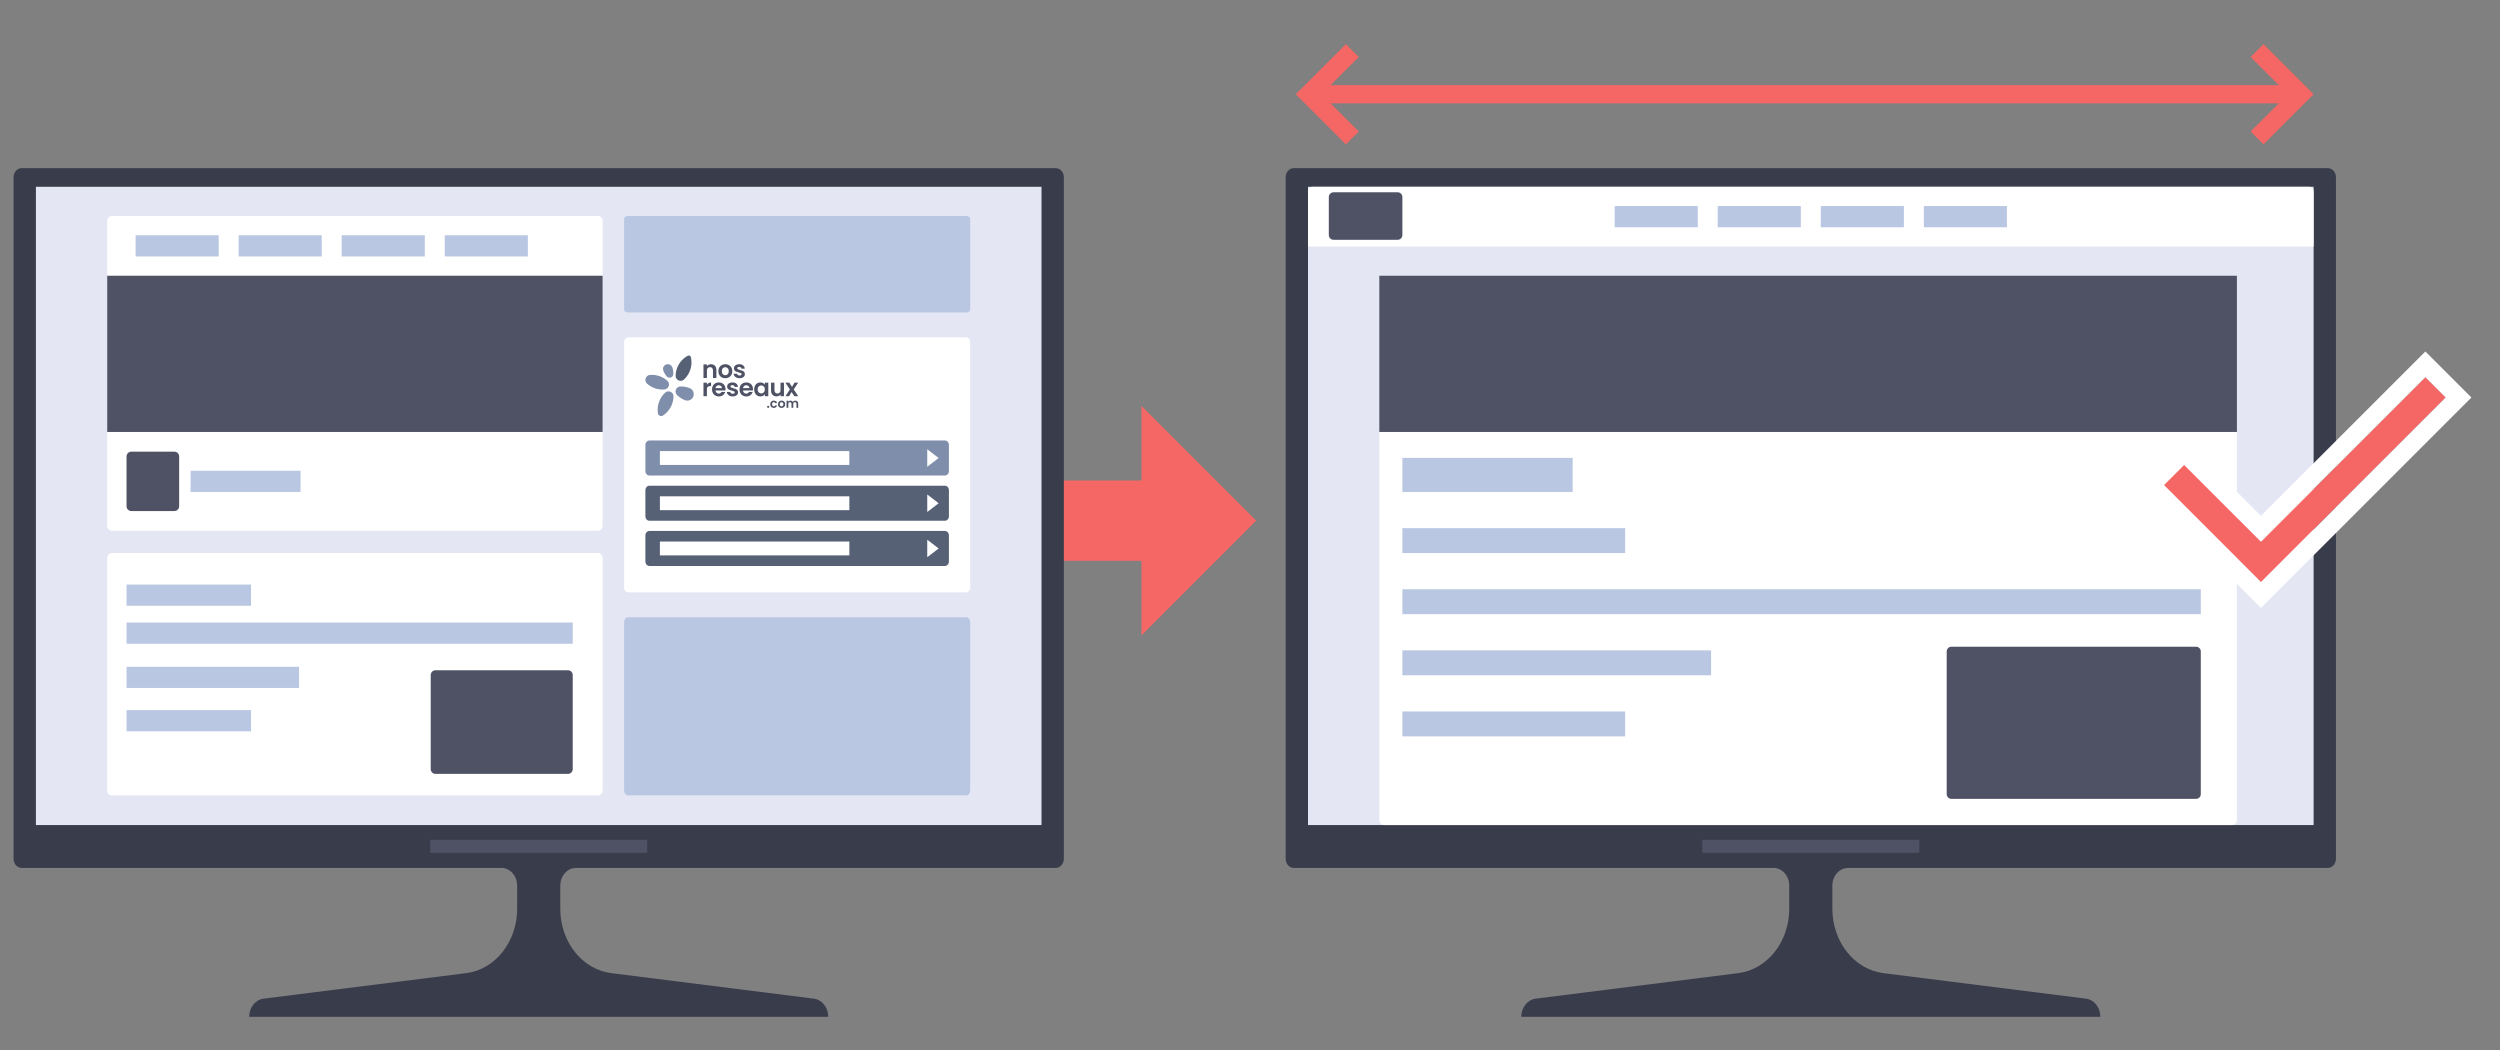<?xml version="1.0" encoding="UTF-8" standalone="no"?>
<!DOCTYPE svg PUBLIC "-//W3C//DTD SVG 1.1//EN" "http://www.w3.org/Graphics/SVG/1.1/DTD/svg11.dtd">
<svg width="100%" height="100%" viewBox="0 0 4212 1769" version="1.1" xmlns="http://www.w3.org/2000/svg" xmlns:xlink="http://www.w3.org/1999/xlink" xml:space="preserve" xmlns:serif="http://www.serif.com/" style="fill-rule:evenodd;clip-rule:evenodd;stroke-miterlimit:10;">
    <rect x="0" y="0" width="4212" height="1769" fill="#808080" stroke="none"/>
    <rect id="Artboard1" x="0" y="0" width="4211.86" height="1768.35" style="fill:none;"/>
    <clipPath id="_clip1">
        <rect x="0" y="0" width="4211.86" height="1768.35"/>
    </clipPath>
    <g clip-path="url(#_clip1)">
        <rect id="encart-reclame" x="0" y="201.025" width="2320.88" height="1512.07" style="fill:none;"/>
        <g>
            <path d="M1774.33,944.781l0,-135.317l148.811,-0l-0,-125.652l193.31,193.31l-193.31,193.311l-0,-125.652l-148.811,-0Z" style="fill:#f46764;"/>
            <path d="M844.816,1462.27c7.023,0 13.759,3.148 18.725,8.753c4.967,5.604 7.757,13.204 7.757,21.13l-0,39.075c-0,55.518 -36.982,102.165 -85.879,108.323c-105.448,13.28 -278.088,35.023 -341.362,42.991c-13.79,1.737 -24.22,14.893 -24.22,30.551l0,0.001l975.577,0l0,-0.001c0,-15.658 -10.429,-28.814 -24.22,-30.551c-63.275,-7.968 -235.914,-29.711 -341.363,-42.991c-48.896,-6.158 -85.877,-52.805 -85.877,-108.323l-0,-39.075c-0,-7.926 2.79,-15.526 7.756,-21.13c4.966,-5.605 11.702,-8.753 18.725,-8.753l808.309,0c3.614,0 7.079,-1.619 9.634,-4.502c2.555,-2.883 3.99,-6.794 3.99,-10.871l-0,-1148.23c-0,-4.077 -1.435,-7.988 -3.99,-10.87c-2.555,-2.883 -6.02,-4.503 -9.634,-4.503l-1742.24,0c-3.614,0 -7.079,1.62 -9.634,4.503c-2.554,2.882 -3.989,6.793 -3.989,10.87l-0,1148.23c-0,4.077 1.435,7.988 3.989,10.871c2.555,2.883 6.02,4.502 9.634,4.502l808.312,0Z" style="fill:#383c4b;"/>
            <path d="M2988.04,1462.27c7.023,0 13.759,3.148 18.725,8.753c4.967,5.604 7.756,13.204 7.756,21.13l0,39.075c0,55.518 -36.981,102.165 -85.878,108.323c-105.448,13.28 -278.088,35.023 -341.362,42.991c-13.79,1.737 -24.22,14.893 -24.22,30.551l-0,0.001l975.577,0l0,-0.001c0,-15.658 -10.43,-28.814 -24.22,-30.551c-63.275,-7.968 -235.914,-29.711 -341.363,-42.991c-48.896,-6.158 -85.877,-52.805 -85.877,-108.323l-0,-39.075c-0,-7.926 2.79,-15.526 7.756,-21.13c4.966,-5.605 11.702,-8.753 18.725,-8.753l808.309,0c3.614,0 7.079,-1.619 9.634,-4.502c2.555,-2.883 3.99,-6.794 3.99,-10.871l-0,-1148.23c-0,-4.077 -1.435,-7.988 -3.99,-10.87c-2.555,-2.883 -6.02,-4.503 -9.634,-4.503l-1742.24,0c-3.613,0 -7.078,1.62 -9.633,4.503c-2.555,2.882 -3.989,6.793 -3.989,10.87l-0,1148.23c-0,4.077 1.434,7.988 3.989,10.871c2.555,2.883 6.02,4.502 9.633,4.502l808.313,0Z" style="fill:#383c4b;"/>
            <rect x="724.853" y="1414.79" width="365.547" height="22.059" style="fill:#4e5264;"/>
            <rect x="2868.08" y="1414.79" width="365.547" height="22.059" style="fill:#4e5264;"/>
            <rect x="60.507" y="314.673" width="1694.24" height="1075.38" style="fill:#e4e7f3;"/>
            <rect x="2203.73" y="314.673" width="1694.24" height="1075.38" style="fill:#e4e7f3;"/>
            <g>
                <g>
                    <g>
                        <path d="M1634.58,368.535c0,-2.576 -3.025,-4.666 -6.756,-4.666l-569.549,0c-3.732,0 -6.757,2.09 -6.757,4.666l0,153.189c0,2.577 3.025,4.666 6.757,4.666l569.549,0c3.731,0 6.756,-2.089 6.756,-4.666l0,-153.189Z" style="fill:#b9c7e3;"/>
                    </g>
                    <g>
                        <path d="M1634.58,1048.53c0,-4.759 -3.025,-8.618 -6.756,-8.618l-569.549,0c-3.732,0 -6.757,3.859 -6.757,8.618l0,282.975c0,4.76 3.025,8.619 6.757,8.619l569.549,0c3.731,0 6.756,-3.859 6.756,-8.619l0,-282.975Z" style="fill:#b9c7e3;"/>
                    </g>
                    <g>
                        <path d="M1634.58,575.999c0,-4.211 -3.025,-7.624 -6.756,-7.624l-569.549,0c-3.732,0 -6.757,3.413 -6.757,7.624l0,414.299c0,4.211 3.025,7.624 6.757,7.624l569.549,0c3.731,0 6.756,-3.413 6.756,-7.624l0,-414.299Z" style="fill:#fff;"/>
                        <g>
                            <path d="M1598.74,749.762c0,-4.211 -3.025,-7.624 -6.757,-7.624l-497.859,0c-3.732,0 -6.757,3.413 -6.757,7.624l-0,43.793c-0,4.21 3.025,7.624 6.757,7.624l497.859,0c3.732,0 6.757,-3.414 6.757,-7.624l0,-43.793Z" style="fill:#7f8eab;"/>
                            <rect x="1111.79" y="759.985" width="319.212" height="23.346" style="fill:#fff;"/>
                            <path d="M1581.45,771.658l-19.207,14.736l-0,-29.471l19.207,14.735Z" style="fill:#fff;"/>
                        </g>
                        <g>
                            <path d="M1197.89,613.647c2.726,0 4.929,0.857 6.606,2.579c1.682,1.721 2.52,4.123 2.52,7.206l-0,13.419l-5.782,0l-0,-12.636c-0,-1.817 -0.453,-3.211 -1.362,-4.189c-0.908,-0.979 -2.148,-1.468 -3.715,-1.468c-1.596,0 -2.858,0.489 -3.778,1.468c-0.923,0.978 -1.386,2.372 -1.386,4.189l-0,12.636l-5.779,0l-0,-22.877l5.779,0l-0,2.851c0.772,-0.989 1.758,-1.769 2.954,-2.332c1.199,-0.567 2.512,-0.846 3.943,-0.846Z" style="fill:#4e5264;fill-rule:nonzero;"/>
                            <path d="M1221.85,637.222c-2.203,0 -4.183,-0.485 -5.945,-1.464c-1.762,-0.978 -3.145,-2.361 -4.153,-4.149c-1.004,-1.791 -1.504,-3.855 -1.504,-6.194c-0,-2.34 0.515,-4.404 1.548,-6.195c1.031,-1.788 2.443,-3.171 4.231,-4.15c1.791,-0.978 3.785,-1.467 5.989,-1.467c2.203,0 4.197,0.489 5.988,1.467c1.788,0.979 3.2,2.362 4.231,4.15c1.033,1.791 1.548,3.855 1.548,6.195c-0,2.339 -0.53,4.403 -1.589,6.194c-1.06,1.788 -2.49,3.171 -4.293,4.149c-1.802,0.979 -3.822,1.464 -6.051,1.464Zm-0,-5.035c1.045,0 2.03,-0.254 2.954,-0.765c0.923,-0.508 1.659,-1.273 2.207,-2.292c0.552,-1.019 0.827,-2.255 0.827,-3.715c-0,-2.174 -0.569,-3.848 -1.714,-5.018c-1.144,-1.17 -2.538,-1.755 -4.189,-1.755c-1.656,0 -3.039,0.585 -4.154,1.755c-1.114,1.17 -1.67,2.844 -1.67,5.018c-0,2.173 0.545,3.847 1.63,5.017c1.089,1.17 2.457,1.755 4.109,1.755Z" style="fill:#4e5264;fill-rule:nonzero;"/>
                            <path d="M1245.96,637.222c-1.873,0 -3.55,-0.334 -5.036,-1.011c-1.49,-0.673 -2.667,-1.589 -3.532,-2.744c-0.868,-1.155 -1.343,-2.435 -1.427,-3.841l5.823,0c0.111,0.879 0.544,1.611 1.302,2.189c0.758,0.578 1.7,0.868 2.829,0.868c1.1,0 1.961,-0.221 2.579,-0.662c0.621,-0.441 0.93,-1.004 0.93,-1.692c-0,-0.743 -0.378,-1.302 -1.136,-1.674c-0.758,-0.371 -1.961,-0.776 -3.612,-1.217c-1.707,-0.412 -3.105,-0.839 -4.19,-1.28c-1.089,-0.442 -2.027,-1.115 -2.811,-2.024c-0.783,-0.908 -1.177,-2.133 -1.177,-3.674c-0,-1.266 0.364,-2.425 1.096,-3.47c0.729,-1.048 1.777,-1.872 3.138,-2.479c1.361,-0.603 2.965,-0.908 4.812,-0.908c2.726,0 4.899,0.684 6.522,2.045c1.625,1.361 2.519,3.2 2.685,5.514l-5.533,0c-0.084,-0.909 -0.459,-1.633 -1.136,-2.17c-0.673,-0.538 -1.575,-0.806 -2.704,-0.806c-1.048,0 -1.85,0.195 -2.417,0.581c-0.563,0.383 -0.846,0.92 -0.846,1.608c-0,0.772 0.386,1.357 1.155,1.755c0.773,0.4 1.968,0.805 3.594,1.221c1.652,0.412 3.013,0.838 4.087,1.28c1.074,0.437 2.005,1.122 2.788,2.041c0.784,0.924 1.192,2.141 1.218,3.657c-0,1.321 -0.364,2.505 -1.092,3.55c-0.732,1.048 -1.777,1.865 -3.139,2.457c-1.364,0.592 -2.953,0.886 -4.77,0.886Z" style="fill:#4e5264;fill-rule:nonzero;"/>
                            <path d="M1191.01,648.236c0.746,-1.21 1.714,-2.159 2.913,-2.847c1.195,-0.688 2.568,-1.034 4.109,-1.034l-0,6.07l-1.526,0c-1.822,0 -3.19,0.427 -4.11,1.28c-0.923,0.854 -1.386,2.339 -1.386,4.459l-0,11.399l-5.779,0l-0,-22.877l5.779,0l-0,3.55Z" style="fill:#4e5264;fill-rule:nonzero;"/>
                            <path d="M1222.35,655.63c-0,0.824 -0.055,1.567 -0.165,2.23l-16.726,0c0.139,1.651 0.717,2.946 1.736,3.88c1.019,0.938 2.269,1.405 3.759,1.405c2.145,0 3.676,-0.923 4.584,-2.766l6.235,0c-0.662,2.2 -1.928,4.01 -3.8,5.43c-1.872,1.416 -4.171,2.126 -6.897,2.126c-2.2,0 -4.179,-0.489 -5.926,-1.468c-1.748,-0.974 -3.109,-2.358 -4.087,-4.149c-0.979,-1.788 -1.468,-3.855 -1.468,-6.195c-0,-2.365 0.482,-4.443 1.446,-6.235c0.963,-1.788 2.314,-3.163 4.046,-4.127c1.736,-0.964 3.73,-1.446 5.989,-1.446c2.174,0 4.123,0.467 5.845,1.401c1.718,0.938 3.053,2.267 4.002,3.988c0.953,1.718 1.427,3.693 1.427,5.926Zm-5.988,-1.651c-0.026,-1.49 -0.563,-2.678 -1.611,-3.573c-1.045,-0.897 -2.325,-1.342 -3.841,-1.342c-1.43,0 -2.634,0.434 -3.612,1.299c-0.979,0.867 -1.575,2.074 -1.795,3.616l10.859,0Z" style="fill:#4e5264;fill-rule:nonzero;"/>
                            <path d="M1234.49,667.935c-1.873,0 -3.55,-0.338 -5.036,-1.012c-1.486,-0.673 -2.663,-1.589 -3.531,-2.747c-0.869,-1.155 -1.343,-2.436 -1.424,-3.841l5.819,0c0.11,0.883 0.544,1.611 1.302,2.189c0.758,0.581 1.7,0.868 2.829,0.868c1.1,0 1.961,-0.221 2.582,-0.662c0.619,-0.438 0.927,-1.005 0.927,-1.692c-0,-0.743 -0.378,-1.299 -1.132,-1.67c-0.758,-0.372 -1.965,-0.78 -3.616,-1.221c-1.707,-0.413 -3.105,-0.84 -4.19,-1.281c-1.089,-0.438 -2.023,-1.115 -2.811,-2.023c-0.783,-0.909 -1.177,-2.133 -1.177,-3.675c-0,-1.265 0.368,-2.421 1.096,-3.469c0.729,-1.045 1.777,-1.872 3.138,-2.475c1.365,-0.608 2.969,-0.909 4.812,-0.909c2.726,0 4.899,0.68 6.526,2.041c1.622,1.365 2.515,3.201 2.681,5.515l-5.532,0c-0.082,-0.909 -0.46,-1.63 -1.137,-2.167c-0.673,-0.537 -1.575,-0.806 -2.704,-0.806c-1.044,0 -1.85,0.192 -2.417,0.578c-0.562,0.386 -0.846,0.923 -0.846,1.611c-0,0.769 0.387,1.354 1.159,1.755c0.769,0.397 1.968,0.805 3.591,1.218c1.651,0.411 3.016,0.838 4.09,1.28c1.071,0.441 2.001,1.122 2.785,2.045c0.787,0.92 1.192,2.141 1.221,3.653c-0,1.32 -0.368,2.505 -1.096,3.553c-0.728,1.045 -1.777,1.865 -3.138,2.458c-1.365,0.588 -2.954,0.886 -4.771,0.886Z" style="fill:#4e5264;fill-rule:nonzero;"/>
                            <path d="M1268.67,655.63c-0,0.824 -0.055,1.567 -0.165,2.23l-16.723,0c0.136,1.651 0.713,2.946 1.732,3.88c1.019,0.938 2.273,1.405 3.76,1.405c2.148,0 3.674,-0.923 4.583,-2.766l6.235,0c-0.662,2.2 -1.927,4.01 -3.8,5.43c-1.872,1.416 -4.171,2.126 -6.893,2.126c-2.204,0 -4.179,-0.489 -5.927,-1.468c-1.751,-0.974 -3.112,-2.358 -4.09,-4.149c-0.975,-1.788 -1.464,-3.855 -1.464,-6.195c-0,-2.365 0.482,-4.443 1.446,-6.235c0.964,-1.788 2.31,-3.163 4.046,-4.127c1.733,-0.964 3.73,-1.446 5.989,-1.446c2.174,0 4.12,0.467 5.841,1.401c1.722,0.938 3.057,2.267 4.006,3.988c0.949,1.718 1.424,3.693 1.424,5.926Zm-5.989,-1.651c-0.026,-1.49 -0.563,-2.678 -1.607,-3.573c-1.049,-0.897 -2.329,-1.342 -3.841,-1.342c-1.435,0 -2.637,0.434 -3.616,1.299c-0.975,0.867 -1.574,2.074 -1.795,3.616l10.859,0Z" style="fill:#4e5264;fill-rule:nonzero;"/>
                            <path d="M1270.58,656.042c-0,-2.313 0.46,-4.362 1.383,-6.154c0.92,-1.788 2.174,-3.163 3.756,-4.127c1.585,-0.964 3.351,-1.446 5.308,-1.446c1.707,0 3.2,0.342 4.48,1.03c1.28,0.692 2.303,1.556 3.075,2.604l-0,-3.262l5.824,0l-0,22.876l-5.824,0l-0,-3.344c-0.743,1.071 -1.769,1.961 -3.075,2.664c-1.309,0.699 -2.818,1.052 -4.521,1.052c-1.927,0 -3.682,-0.496 -5.267,-1.486c-1.582,-0.993 -2.836,-2.388 -3.756,-4.194c-0.923,-1.802 -1.383,-3.873 -1.383,-6.213Zm18.002,0.081c-0,-1.401 -0.275,-2.608 -0.824,-3.612c-0.551,-1.005 -1.294,-1.777 -2.232,-2.314c-0.935,-0.537 -1.939,-0.802 -3.013,-0.802c-1.074,0 -2.064,0.261 -2.972,0.784c-0.909,0.522 -1.648,1.287 -2.211,2.291c-0.563,1.005 -0.846,2.196 -0.846,3.572c-0,1.376 0.283,2.582 0.846,3.613c0.563,1.033 1.309,1.824 2.229,2.376c0.924,0.548 1.905,0.824 2.954,0.824c1.074,0 2.078,-0.269 3.013,-0.806c0.938,-0.537 1.681,-1.306 2.232,-2.31c0.549,-1.008 0.824,-2.211 0.824,-3.616Z" style="fill:#4e5264;fill-rule:nonzero;"/>
                            <path d="M1320.84,644.687l-0,22.876l-5.823,0l-0,-2.891c-0.747,0.99 -1.714,1.769 -2.913,2.332c-1.196,0.567 -2.498,0.846 -3.903,0.846c-1.788,0 -3.37,-0.379 -4.749,-1.133c-1.376,-0.758 -2.458,-1.872 -3.241,-3.347c-0.784,-1.471 -1.177,-3.226 -1.177,-5.264l-0,-13.419l5.782,0l-0,12.595c-0,1.817 0.453,3.211 1.362,4.19c0.908,0.978 2.148,1.467 3.719,1.467c1.596,0 2.847,-0.489 3.755,-1.467c0.909,-0.979 1.365,-2.373 1.365,-4.19l-0,-12.595l5.823,0Z" style="fill:#4e5264;fill-rule:nonzero;"/>
                            <path d="M1338.35,667.563l-4.705,-7.103l-4.172,7.103l-6.194,0l7.474,-11.48l-7.559,-11.396l6.525,0l4.669,7.059l4.212,-7.059l6.191,0l-7.516,11.396l7.6,11.48l-6.525,0Z" style="fill:#4e5264;fill-rule:nonzero;"/>
                            <path d="M1294.27,687.214c-0.546,0 -0.992,-0.168 -1.344,-0.506c-0.351,-0.336 -0.527,-0.754 -0.527,-1.256c-0,-0.501 0.176,-0.921 0.527,-1.258c0.352,-0.337 0.798,-0.505 1.344,-0.505c0.53,0 0.967,0.168 1.312,0.505c0.343,0.337 0.515,0.757 0.515,1.258c-0,0.502 -0.172,0.92 -0.515,1.256c-0.345,0.338 -0.782,0.506 -1.312,0.506Z" style="fill:#4e5264;fill-rule:nonzero;"/>
                            <path d="M1297.75,681.109c-0,-1.233 0.251,-2.311 0.752,-3.236c0.502,-0.923 1.197,-1.639 2.085,-2.149c0.889,-0.509 1.908,-0.764 3.053,-0.764c1.476,0 2.698,0.37 3.665,1.107c0.967,0.74 1.616,1.775 1.946,3.108l-3.246,0c-0.173,-0.517 -0.462,-0.921 -0.869,-1.216c-0.41,-0.293 -0.916,-0.44 -1.517,-0.44c-0.86,0 -1.54,0.312 -2.041,0.934c-0.502,0.625 -0.753,1.509 -0.753,2.656c-0,1.132 0.251,2.011 0.753,2.634c0.501,0.624 1.181,0.934 2.041,0.934c1.218,0 2.012,-0.544 2.386,-1.634l3.246,0c-0.33,1.291 -0.981,2.316 -1.955,3.074c-0.975,0.76 -2.193,1.139 -3.656,1.139c-1.145,0 -2.164,-0.253 -3.053,-0.762c-0.888,-0.509 -1.583,-1.226 -2.085,-2.15c-0.501,-0.923 -0.752,-2.002 -0.752,-3.235Z" style="fill:#4e5264;fill-rule:nonzero;"/>
                            <path d="M1316.75,687.256c-1.147,0 -2.179,-0.253 -3.096,-0.762c-0.917,-0.509 -1.637,-1.229 -2.16,-2.16c-0.523,-0.933 -0.783,-2.007 -0.783,-3.225c-0,-1.218 0.268,-2.292 0.804,-3.224c0.538,-0.931 1.273,-1.651 2.204,-2.161c0.933,-0.509 1.971,-0.764 3.118,-0.764c1.146,0 2.185,0.255 3.117,0.764c0.931,0.51 1.666,1.23 2.202,2.161c0.539,0.932 0.806,2.006 0.806,3.224c-0,1.218 -0.275,2.292 -0.827,3.225c-0.551,0.931 -1.296,1.651 -2.234,2.16c-0.941,0.509 -1.99,0.762 -3.151,0.762Zm-0,-2.621c0.544,0 1.058,-0.132 1.538,-0.398c0.479,-0.265 0.864,-0.663 1.149,-1.194c0.287,-0.53 0.431,-1.174 0.431,-1.934c-0,-1.131 -0.297,-2.003 -0.893,-2.611c-0.595,-0.609 -1.323,-0.914 -2.181,-0.914c-0.86,0 -1.581,0.305 -2.162,0.914c-0.58,0.608 -0.869,1.48 -0.869,2.611c-0,1.132 0.281,2.003 0.848,2.612c0.567,0.609 1.279,0.914 2.139,0.914Z" style="fill:#4e5264;fill-rule:nonzero;"/>
                            <path d="M1339.96,674.984c1.461,0 2.641,0.446 3.537,1.342c0.894,0.896 1.342,2.146 1.342,3.751l-0,6.986l-3.008,0l-0,-6.578c-0,-0.931 -0.237,-1.643 -0.71,-2.139c-0.473,-0.494 -1.119,-0.741 -1.934,-0.741c-0.818,0 -1.465,0.247 -1.946,0.741c-0.481,0.496 -0.72,1.208 -0.72,2.139l-0,6.578l-3.01,0l-0,-6.578c-0,-0.931 -0.236,-1.643 -0.709,-2.139c-0.473,-0.494 -1.118,-0.741 -1.936,-0.741c-0.831,0 -1.486,0.247 -1.966,0.741c-0.479,0.496 -0.72,1.208 -0.72,2.139l-0,6.578l-3.009,0l-0,-11.909l3.009,0l-0,1.442c0.386,-0.502 0.884,-0.896 1.493,-1.184c0.609,-0.287 1.279,-0.428 2.011,-0.428c0.93,0 1.764,0.195 2.493,0.589c0.732,0.395 1.298,0.958 1.699,1.688c0.386,-0.688 0.949,-1.24 1.687,-1.655c0.739,-0.416 1.537,-0.622 2.397,-0.622Z" style="fill:#4e5264;fill-rule:nonzero;"/>
                            <path d="M1158.71,599.321c0.984,-0.53 2.209,-0.583 3.258,-0.122c1.009,0.478 1.767,1.401 2.067,2.494c3.231,13.876 -1.424,28.283 -11.592,37.722c-2.475,2.291 -6.114,2.891 -9.173,1.494c-3.1,-1.38 -5.073,-4.471 -5.009,-7.859c0.295,-13.812 7.849,-26.86 20.449,-33.729Z" style="fill:#566176;"/>
                            <path d="M1116.89,700.116c-1.555,1.017 -3.554,1.164 -5.241,0.4c-1.728,-0.764 -2.932,-2.346 -3.221,-4.193c-1.981,-12.935 2.688,-25.986 12.149,-34.754c2.487,-2.296 6.085,-2.887 9.195,-1.506c3.064,1.386 5.063,4.478 4.974,7.867c-0.266,12.828 -6.84,25.021 -17.856,32.186Zm37.09,-25.919c5.597,2.186 11.904,-0.546 14.125,-6.112c2.177,-5.57 -0.488,-11.877 -6.041,-14.129c-4.93,-1.99 -10.261,-2.994 -15.635,-2.874c-3.421,0.088 -6.397,2.181 -7.64,5.326c-1.289,3.149 -0.533,6.738 1.865,9.123c3.82,3.794 8.395,6.725 13.326,8.666Zm-34.647,-17.985c3.376,-0.271 6.263,-2.523 7.329,-5.734c1.111,-3.208 0.178,-6.752 -2.354,-9.009c-7.951,-7.049 -18.527,-10.625 -29.161,-9.803c-3.376,0.267 -6.268,2.523 -7.347,5.73c-1.079,3.212 -0.142,6.756 2.385,9.008c7.951,7.054 18.514,10.63 29.148,9.808Zm13.503,-37.081c-1.465,-4.184 -6.041,-6.485 -10.26,-5.148c-4.22,1.337 -6.486,5.805 -5.109,10.003c1.244,3.722 3.243,7.205 5.953,10.216c1.688,1.879 4.308,2.608 6.707,1.853c2.354,-0.755 4.042,-2.848 4.22,-5.322c0.311,-3.944 -0.222,-7.893 -1.511,-11.602Z" style="fill:#7f8eab;"/>
                        </g>
                        <g>
                            <path d="M1598.74,825.96c0,-4.211 -3.025,-7.624 -6.757,-7.624l-497.859,0c-3.732,0 -6.757,3.413 -6.757,7.624l-0,43.792c-0,4.211 3.025,7.625 6.757,7.625l497.859,0c3.732,0 6.757,-3.414 6.757,-7.625l0,-43.792Z" style="fill:#566176;"/>
                            <rect x="1111.79" y="836.183" width="319.212" height="23.346" style="fill:#fff;"/>
                            <path d="M1581.45,847.856l-19.207,14.736l-0,-29.471l19.207,14.735Z" style="fill:#fff;"/>
                        </g>
                        <g>
                            <path d="M1598.74,902.155c0,-4.211 -3.025,-7.625 -6.757,-7.625l-497.859,0c-3.732,0 -6.757,3.414 -6.757,7.625l-0,43.792c-0,4.211 3.025,7.624 6.757,7.624l497.859,0c3.732,0 6.757,-3.413 6.757,-7.624l0,-43.792Z" style="fill:#566176;"/>
                            <rect x="1111.79" y="912.385" width="319.212" height="23.346" style="fill:#fff;"/>
                            <path d="M1581.45,924.055l-19.207,14.735l-0,-29.471l19.207,14.736Z" style="fill:#fff;"/>
                        </g>
                    </g>
                </g>
                <g>
                    <path d="M1007.21,363.869c4.418,0 8,3.582 8,8c0,23.835 0,92.723 0,92.723l-834.538,-0l-0,-92.723c-0,-4.418 3.581,-8 8,-8c80.216,0 738.322,0 818.538,0Z" style="fill:#fff;"/>
                </g>
                <g>
                    <path d="M1007.21,894.222c2.122,0 4.157,-0.843 5.657,-2.343c1.5,-1.5 2.343,-3.535 2.343,-5.657c0,-33.208 0,-158.465 0,-158.465l-834.538,0l-0,158.465c-0,2.122 0.842,4.157 2.343,5.657c1.5,1.5 3.535,2.343 5.657,2.343c80.216,0 738.322,0 818.538,0Z" style="fill:#fff;"/>
                </g>
                <g>
                    <path d="M1007.21,1340.12c4.418,0 8,-3.582 8,-8c0,-51.914 0,-340.524 0,-392.438c0,-4.419 -3.582,-8 -8,-8c-80.216,-0 -738.322,-0 -818.538,-0c-4.419,-0 -8,3.581 -8,8c-0,51.914 -0,340.524 -0,392.438c-0,4.418 3.581,8 8,8c80.216,0 738.322,0 818.538,0Z" style="fill:#fff;"/>
                </g>
                <rect x="180.667" y="464.592" width="834.539" height="263.165" style="fill:#4e5264;"/>
                <g>
                    <path d="M293.828,760.99c4.418,-0 8,3.581 8,8c-0,18.732 -0,65.267 -0,84c-0,4.418 -3.582,8 -8,8c-16.841,-0 -55.78,-0 -72.621,-0c-4.418,-0 -8,-3.582 -8,-8c0,-18.733 0,-65.268 0,-84c0,-4.419 3.582,-8 8,-8c16.841,-0 55.78,-0 72.621,-0Z" style="fill:#4e5264;"/>
                    <path d="M956.927,1129.27c2.122,0 4.156,0.843 5.657,2.344c1.5,1.5 2.343,3.535 2.343,5.656l-0,158.57c-0,2.121 -0.843,4.156 -2.343,5.656c-1.501,1.501 -3.535,2.344 -5.657,2.344l-223.236,-0c-2.122,-0 -4.157,-0.843 -5.657,-2.344c-1.501,-1.5 -2.343,-3.535 -2.343,-5.656l-0,-158.57c-0,-2.121 0.842,-4.156 2.343,-5.656c1.5,-1.501 3.535,-2.344 5.657,-2.344l223.236,0Z" style="fill:#4e5264;"/>
                    <rect x="321.098" y="793.13" width="185.291" height="35.718" style="fill:#b9c7e3;"/>
                </g>
                <rect x="228.453" y="396.371" width="140.001" height="35.718" style="fill:#b9c7e3;"/>
                <rect x="575.703" y="396.371" width="140.001" height="35.718" style="fill:#b9c7e3;"/>
                <rect x="402.078" y="396.371" width="140.001" height="35.718" style="fill:#b9c7e3;"/>
                <rect x="749.327" y="396.371" width="140.001" height="35.718" style="fill:#b9c7e3;"/>
                <rect x="213.207" y="984.879" width="209.751" height="35.718" style="fill:#b9c7e3;"/>
                <rect x="213.207" y="1123.37" width="290.669" height="35.718" style="fill:#b9c7e3;"/>
                <rect x="213.207" y="1196.41" width="209.751" height="35.718" style="fill:#b9c7e3;"/>
                <rect x="213.207" y="1048.8" width="751.72" height="35.718" style="fill:#b9c7e3;"/>
            </g>
            <g>
                <path d="M3889.97,314.673c4.419,0 8,3.582 8,8c0,23.835 0,92.723 0,92.723l-1694.24,-0l0,-92.723c0,-4.418 3.582,-8 8,-8c120.271,0 1557.97,0 1678.24,0Z" style="fill:#fff;"/>
            </g>
            <g>
                <path d="M3760.74,1390.05c2.121,0 4.156,-0.842 5.657,-2.343c1.5,-1.5 2.343,-3.535 2.343,-5.657c-0,-75.142 -0,-654.296 -0,-654.296l-1444.85,0l0,654.296c0,2.122 0.843,4.157 2.344,5.657c1.5,1.501 3.535,2.343 5.656,2.343c109.989,0 1318.86,0 1428.85,0Z" style="fill:#fff;"/>
            </g>
            <rect x="2323.89" y="464.592" width="1444.85" height="263.165" style="fill:#4e5264;"/>
            <path d="M2354.71,323.955c2.122,0 4.157,0.843 5.657,2.344c1.501,1.5 2.343,3.535 2.343,5.656c0,15.339 0,48.721 0,64.059c0,2.122 -0.842,4.157 -2.343,5.657c-1.5,1.5 -3.535,2.343 -5.657,2.343l-107.928,0c-2.122,0 -4.157,-0.843 -5.657,-2.343c-1.5,-1.5 -2.343,-3.535 -2.343,-5.657c-0,-15.338 -0,-48.72 -0,-64.059c-0,-2.121 0.843,-4.156 2.343,-5.656c1.5,-1.501 3.535,-2.344 5.657,-2.344l107.928,0Z" style="fill:#4e5264;"/>
            <path d="M3699.9,1089.58c4.418,-0 8,3.581 8,8l0,240.369c0,4.418 -3.582,8 -8,8c-53.481,0 -358.629,0 -412.11,0c-4.419,0 -8,-3.582 -8,-8l-0,-240.369c-0,-4.419 3.581,-8 8,-8l412.11,-0Z" style="fill:#4e5264;"/>
            <rect x="2362.71" y="771.42" width="286.906" height="57.429" style="fill:#b9c7e3;"/>
            <g>
                <rect x="2720.41" y="347.175" width="140.001" height="35.718" style="fill:#b9c7e3;"/>
                <rect x="3067.66" y="347.175" width="140.001" height="35.718" style="fill:#b9c7e3;"/>
                <rect x="2894.04" y="347.175" width="140.001" height="35.718" style="fill:#b9c7e3;"/>
                <rect x="3241.29" y="347.175" width="140.001" height="35.718" style="fill:#b9c7e3;"/>
            </g>
            <rect x="2362.71" y="889.84" width="375.347" height="41.957" style="fill:#b9c7e3;"/>
            <rect x="2362.71" y="1095.74" width="520.15" height="41.957" style="fill:#b9c7e3;"/>
            <rect x="2362.71" y="1198.68" width="375.347" height="41.957" style="fill:#b9c7e3;"/>
            <rect x="2362.71" y="992.788" width="1345.19" height="41.957" style="fill:#b9c7e3;"/>
            <path d="M2278.41,85.21l-73.6,73.6l73.6,73.6" style="fill:none;stroke:#f46764;stroke-width:30.67px;"/>
            <path d="M3802.68,85.21l73.6,73.6l-73.6,73.6" style="fill:none;stroke:#f46764;stroke-width:30.67px;"/>
            <path d="M2204.81,158.81l1671.48,0" style="fill:none;stroke:#f46764;stroke-width:30.67px;stroke-miterlimit:1.5;"/>
            <path d="M3645.63,817.223l34.177,-34.177l129.479,129.479l277.003,-277.004l34.177,34.177l-311.18,311.18l-163.656,-163.655Z" style="fill:#f46764;"/>
            <path d="M3679.81,739.677l129.479,129.478l277.003,-277.003l77.546,77.546l-354.549,354.55l-207.025,-207.025l77.546,-77.546Zm-34.177,77.546l163.656,163.655l311.18,-311.18l-34.177,-34.177l-277.003,277.004l-129.479,-129.479l-34.177,34.177Z" style="fill:#fff;"/>
        </g>
    </g>
</svg>
